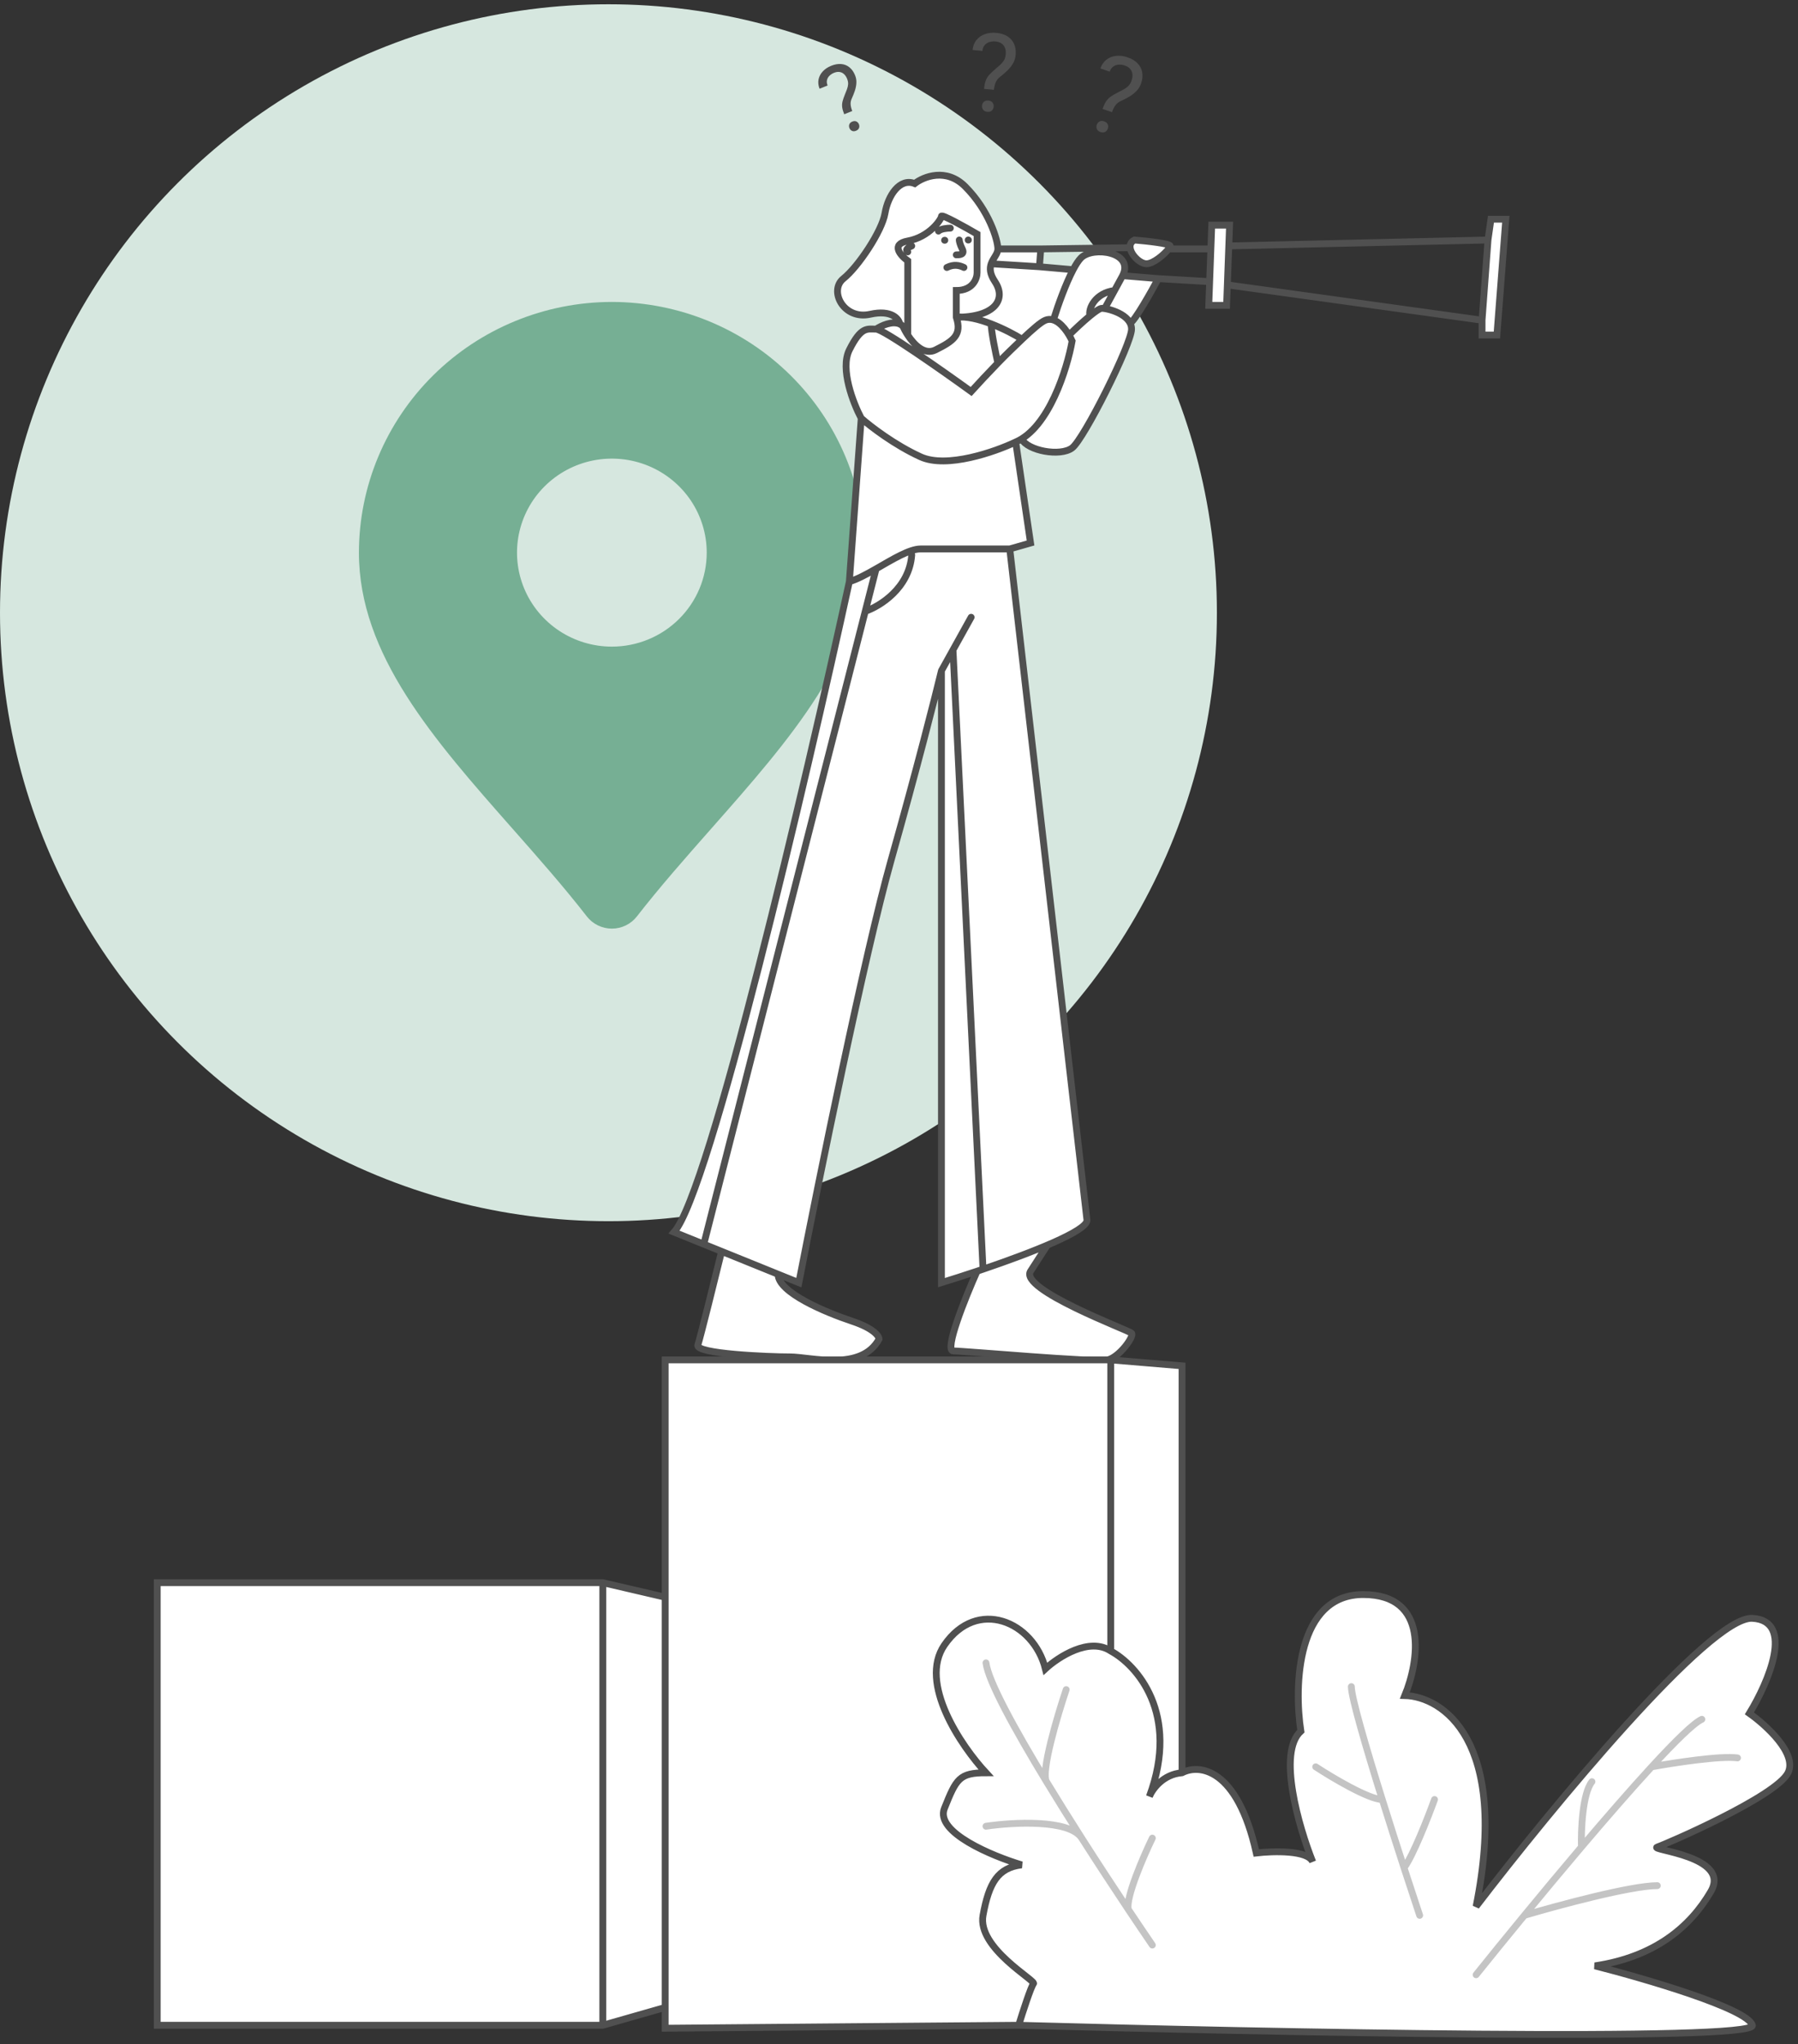 <svg width="263" height="299" viewBox="0 0 263 299" fill="none" xmlns="http://www.w3.org/2000/svg">
<rect x="0" y="0" width="263" height="299" fill="#333333" stroke="none"/>
<circle cx="89" cy="89.625" r="89" fill="#D6E7DF"/>
<path d="M89.5 44.166C79.69 44.177 70.286 48.044 63.349 54.917C56.413 61.791 52.511 71.111 52.5 80.833C52.5 95.751 63.429 108.14 75.005 121.253C78.668 125.406 82.461 129.7 85.837 134.045C86.269 134.601 86.824 135.05 87.459 135.36C88.094 135.669 88.792 135.83 89.5 135.83C90.208 135.83 90.906 135.669 91.541 135.36C92.176 135.05 92.731 134.601 93.163 134.045C96.539 129.7 100.332 125.406 103.995 121.253C115.571 108.14 126.5 95.751 126.5 80.833C126.489 71.111 122.587 61.791 115.651 54.917C108.714 48.044 99.31 44.177 89.5 44.166ZM89.5 94.583C86.756 94.583 84.073 93.776 81.791 92.265C79.51 90.754 77.731 88.607 76.681 86.095C75.631 83.582 75.356 80.817 75.892 78.15C76.427 75.483 77.748 73.033 79.689 71.11C81.629 69.187 84.102 67.877 86.793 67.347C89.485 66.816 92.274 67.089 94.81 68.129C97.345 69.17 99.512 70.932 101.037 73.194C102.561 75.455 103.375 78.113 103.375 80.833C103.375 84.479 101.913 87.977 99.311 90.555C96.709 93.134 93.18 94.583 89.5 94.583Z" fill="#76AF94"/>
<path d="M130.32 125.916C126.497 139.473 119.748 172.697 116.851 187.615L113.809 186.384C113.809 189.064 120.761 191.959 124.672 193.262C127.8 194.305 128.582 195.435 128.582 195.869C125.975 200.649 118.589 198.476 115.547 198.476C112.506 198.476 101.644 198.042 102.078 196.738C102.426 195.695 104.54 187.173 105.554 183.042L102.947 181.987L98.602 180.228C103.816 174.319 117.865 114.33 124.237 85.074L125.975 61.177C124.817 59.004 122.847 53.964 124.237 51.183C125.975 47.707 126.844 48.142 128.148 48.142C128.907 47.635 130.531 46.885 131.624 47.401C131.479 46.633 130.407 45.272 127.279 45.968C123.368 46.838 121.196 42.492 123.368 40.754C125.541 39.016 129.017 33.802 129.451 31.195C129.886 28.588 131.624 25.981 133.796 26.85C135.1 25.836 138.402 24.503 141.183 27.284C144.659 30.76 145.962 35.106 145.962 36.409H152.236L165.311 36.234C165.26 35.78 165.43 35.366 165.949 35.106C167.687 35.251 171.163 35.627 171.163 35.975C171.163 36.061 171.077 36.216 170.929 36.409C170.334 37.187 168.731 38.582 167.687 38.582C166.773 38.582 165.431 37.299 165.311 36.234L152.236 36.409L152.045 39.016L156.969 39.451C157.365 38.698 157.761 38.08 158.128 37.713C159.866 35.975 165.949 36.844 164.211 40.32L169.425 40.755C168.411 42.638 166.006 46.924 165.311 47.272C165.44 47.535 165.514 47.824 165.514 48.142C165.514 50.313 158.562 64.217 156.824 65.521C155.086 66.825 150.307 65.937 149.438 64.199C149.157 64.373 148.867 64.525 148.569 64.653L150.742 79.425L147.7 80.294L158.997 178.49C158.997 179.354 156.561 180.696 153.203 182.125L150.742 185.94C149.004 188.611 165.08 194.566 165.514 195C165.949 195.435 163.776 198.476 162.038 198.911C160.3 199.345 141.183 197.607 139.445 197.607C138.054 197.607 141.183 189.829 142.921 185.94C141.001 186.583 139.197 187.158 137.707 187.615V98.109C136.838 101.729 134.144 112.36 130.32 125.916Z" fill="white"/>
<path d="M176.811 44.665L177.246 32.933H179.853L179.74 35.975L217.654 35.106L218.088 32.064H220.261L218.957 49.01H216.785V46.838L217.654 35.106L179.74 35.975L179.418 44.665H176.811Z" fill="white"/>
<path d="M137.707 98.109C136.838 101.729 134.144 112.36 130.32 125.916C126.497 139.473 119.748 172.697 116.851 187.615L113.809 186.384M137.707 98.109V187.615C139.197 187.158 141.001 186.583 142.921 185.94M137.707 98.109L139.397 95.066M147.7 80.294L158.997 178.49C158.997 180.072 150.831 183.254 143.79 185.647M147.7 80.294C144.224 80.294 136.751 80.294 134.665 80.294C133.027 80.294 130.531 81.838 128.148 83.202M147.7 80.294L150.742 79.425L148.569 64.653M124.237 85.074C117.865 114.33 103.816 174.319 98.602 180.228L102.947 181.987M124.237 85.074L125.975 61.177M124.237 85.074C125.368 84.751 126.738 84.008 128.148 83.202M148.569 64.653C145.528 66.101 138.489 68.563 134.665 66.825C130.842 65.087 127.279 62.335 125.975 61.177M148.569 64.653C153.435 62.568 156.1 53.935 156.824 49.879C156.71 49.623 156.557 49.322 156.371 49.01M125.975 61.177C124.817 59.004 122.847 53.964 124.237 51.183C125.975 47.707 126.844 48.142 128.148 48.142M128.148 48.142C129.191 48.142 137.851 54.224 142.052 57.266C143.061 56.155 144.475 54.637 145.962 53.101M128.148 48.142C128.907 47.635 130.531 46.885 131.624 47.401M156.371 49.01C155.612 47.739 154.31 46.28 152.914 46.838C152.257 47.101 151.019 48.186 149.5 49.625M156.371 49.01C157.126 48.258 158.376 47.072 159.431 46.203M149.438 64.199C150.307 65.937 155.086 66.825 156.824 65.521C158.562 64.217 165.514 50.313 165.514 48.142C165.514 45.97 162.038 45.099 161.169 45.099C160.875 45.099 160.206 45.566 159.431 46.203M161.604 45.099L164.211 40.32M164.211 40.32L169.425 40.755M164.211 40.32C165.949 36.844 159.866 35.975 158.128 37.713C157.761 38.08 157.365 38.698 156.969 39.451M169.425 40.755C168.411 42.638 166.006 46.924 165.311 47.272M169.425 40.755L176.811 41.189M154.217 46.403C154.75 44.698 155.864 41.549 156.969 39.451M159.431 46.203C159.142 45.111 160.245 42.84 163.026 42.492M139.879 46.403C140.748 49.01 139.445 49.879 136.838 51.183C135.252 51.976 133.734 50.475 132.779 49.01M139.879 46.403V42.493C142.312 42.493 142.921 40.754 142.921 39.885V34.237C141.183 33.223 137.707 31.283 137.707 31.63C137.707 32.065 135.969 34.672 132.779 35.251C130.227 35.714 131.715 37.375 132.779 38.148V49.01M139.879 46.403C145.528 46.403 147.266 43.796 145.528 41.189C144.767 40.047 144.755 39.239 144.983 38.582M139.879 46.403C141.401 46.234 143.259 46.706 144.983 47.376M132.779 49.01C132.477 48.548 132.232 48.089 132.058 47.706C131.927 47.575 131.781 47.475 131.624 47.401M133.362 35.975C132.973 36.12 132.312 36.496 132.779 36.844M139.01 33.368C138.576 33.368 137.62 33.454 137.272 33.802M140.314 35.106C140.314 35.251 140.401 35.714 140.748 36.409C141.183 37.278 140.314 37.278 139.879 37.278M138.5 39.125C139.5 38.625 140.314 38.791 141 39.125M131.624 47.401C131.479 46.633 130.407 45.272 127.279 45.968C123.368 46.838 121.196 42.492 123.368 40.754C125.541 39.016 129.017 33.802 129.451 31.195C129.886 28.588 131.624 25.981 133.796 26.85C135.1 25.836 138.402 24.503 141.183 27.284C144.659 30.76 145.962 35.106 145.962 36.409M145.962 36.409H152.236M145.962 36.409C145.962 37.142 145.275 37.738 144.983 38.582M152.236 36.409L152.045 39.016M152.236 36.409L165.311 36.234M152.045 39.016L144.983 38.582M152.045 39.016L156.969 39.451M170.929 36.409C171.077 36.216 171.163 36.061 171.163 35.975C171.163 35.627 167.687 35.251 165.949 35.106C164.211 35.975 166.383 38.582 167.687 38.582C168.731 38.582 170.334 37.187 170.929 36.409ZM170.929 36.409H176.811M179.74 35.975L179.418 44.665H176.811L177.246 32.933H179.853L179.74 35.975ZM179.74 35.975L217.654 35.106M217.654 35.106L216.785 46.838M217.654 35.106L218.088 32.064H220.261L218.957 49.01H216.785V46.838M216.785 46.838L179.74 41.697M149.5 49.625C148.403 50.665 147.129 51.896 145.962 53.101M149.5 49.625C148.533 48.997 146.802 48.083 144.983 47.376M145.962 53.101C145.636 51.662 144.983 48.502 144.983 47.376M102.947 181.987L126.562 89.418M102.947 181.987L105.554 183.042M128.148 83.202L126.562 89.418M126.562 89.418C128.684 88.694 133.014 86.029 133.362 81.162M142.052 90.287L139.397 95.066M139.397 95.066L143.79 185.647M143.79 185.647C143.498 185.746 143.208 185.844 142.921 185.94M142.921 185.94C141.183 189.829 138.054 197.607 139.445 197.607C141.183 197.607 160.3 199.345 162.038 198.911C163.776 198.476 165.949 195.435 165.514 195C165.08 194.566 149.004 188.611 150.742 185.94L153.203 182.125M105.554 183.042C104.54 187.173 102.426 195.695 102.078 196.738C101.644 198.042 112.506 198.476 115.547 198.476C118.589 198.476 125.975 200.649 128.582 195.869C128.582 195.435 127.8 194.305 124.672 193.262C120.761 191.959 113.809 189.064 113.809 186.384M105.554 183.042L113.809 186.384" stroke="#505050" stroke-linecap="round"/>
<path d="M138.203 35.143H138.167" stroke="#505050" stroke-linecap="round"/>
<path d="M141.653 35.107H141.617" stroke="#505050" stroke-linecap="round"/>
<path d="M97.299 198.912H162.473L172.901 199.781V259.307C175.363 258.004 180.983 258.525 183.763 271.038C186.226 270.749 191.324 270.604 192.019 272.342C189.991 267.273 186.805 256.352 190.281 253.224C189.267 246.562 189.673 233.237 199.405 233.237C209.138 233.237 207.516 243.086 205.488 248.01C210.992 248.155 220.782 254.528 215.916 278.859C226.778 264.666 250.067 236.366 256.324 236.713C262.581 237.061 258.641 246.127 255.89 250.617C258.352 252.355 262.928 256.526 261.538 259.307C259.8 262.783 243.724 269.735 242.42 270.169C241.117 270.604 253.283 271.473 250.241 276.687C247.2 281.901 241.986 286.246 233.296 287.549C240.682 289.432 255.629 293.806 256.324 296.239C257.019 298.672 185.067 297.253 149.004 296.239L97.299 296.674V293.632L88.174 296.239H23V231.499H88.174L97.299 233.625L97.299 198.912Z" fill="white"/>
<path d="M162.473 198.912H97.299L97.299 233.625M162.473 198.912V241.493M162.473 198.912L172.901 199.781V259.307M162.473 241.493C159.345 239.407 154.797 242.362 152.914 244.1C151.176 237.148 142.921 233.672 138.141 240.624C134.318 246.185 140.603 255.397 144.224 259.307C140.314 259.307 139.879 260.176 138.141 264.521C136.751 267.997 145.093 271.473 149.438 272.776C145.962 273.211 144.659 275.383 143.79 280.163C142.921 284.942 151.611 289.722 151.176 290.156C150.829 290.504 149.583 294.356 149.004 296.239M162.473 241.493C166.239 243.52 172.64 250.617 168.122 262.783C168.556 261.713 170.12 259.52 172.901 259.307M172.901 259.307C175.363 258.004 180.983 258.525 183.763 271.038C186.226 270.749 191.324 270.604 192.019 272.342C189.991 267.273 186.805 256.352 190.281 253.224C189.267 246.562 189.673 233.237 199.405 233.237C209.138 233.237 207.516 243.086 205.488 248.01C210.992 248.155 220.782 254.528 215.916 278.859C226.778 264.666 250.067 236.366 256.324 236.713C262.581 237.061 258.641 246.127 255.89 250.617C258.352 252.355 262.928 256.526 261.538 259.307C259.8 262.783 243.724 269.735 242.42 270.169C241.117 270.604 253.283 271.473 250.241 276.687C247.2 281.901 241.986 286.246 233.296 287.549C240.682 289.432 255.629 293.806 256.324 296.239C257.019 298.672 185.067 297.253 149.004 296.239M149.004 296.239L97.299 296.674V293.632M97.299 233.625L88.174 231.499M97.299 233.625L97.299 293.632M88.174 231.499H23V296.239H88.174M88.174 231.499V296.239M88.174 296.239L97.299 293.632" stroke="#505050" stroke-linecap="round"/>
<path d="M168.556 284.506C167.508 282.973 166.317 281.209 165.037 279.292M144.224 243.229C144.557 245.89 148.351 252.835 153.075 260.608M155.956 247.139C154.641 251.049 152.225 259.218 153.075 260.608M153.075 260.608C154.716 263.308 156.469 266.109 158.228 268.864M168.556 268.864C167.224 271.616 164.656 277.554 165.037 279.292M165.037 279.292C162.924 276.123 160.571 272.533 158.228 268.864M144.224 267.126C148.146 266.546 156.438 266.083 158.228 268.864M207.66 280.161C207.003 278.187 206.215 275.796 205.374 273.209M197.667 246.704C197.667 248.263 199.76 255.444 202.186 263.215M209.833 263.215C208.888 265.822 206.673 271.471 205.374 273.209M205.374 273.209C204.343 270.038 203.233 266.572 202.186 263.215M192.453 258.436C194.886 260.029 200.239 263.215 202.186 263.215M215.916 288.851C217.894 286.385 220.331 283.382 222.981 280.161M248.938 251.484C247.755 252.021 245.048 254.677 241.593 258.436M222.981 280.161C227.868 278.712 238.597 275.816 242.42 275.816M222.981 280.161C225.629 276.942 228.49 273.505 231.32 270.167M241.593 258.436C244.765 257.857 251.718 256.785 254.152 257.132M241.593 258.436C238.567 261.727 234.969 265.865 231.32 270.167M231.32 270.167C231.255 267.705 231.471 262.346 232.861 260.608" stroke="#C4C4C4" stroke-linecap="round"/>
<path d="M162.654 16.405L161.277 15.94C161.442 15.468 161.615 15.095 161.796 14.821C161.983 14.543 162.213 14.31 162.485 14.122C162.758 13.934 163.104 13.732 163.523 13.516C163.828 13.361 164.109 13.213 164.365 13.075C164.627 12.932 164.858 12.763 165.056 12.566C165.256 12.364 165.413 12.096 165.527 11.76C165.642 11.42 165.679 11.105 165.639 10.817C165.604 10.53 165.491 10.28 165.299 10.067C165.112 9.855 164.846 9.691 164.5 9.574C164.214 9.478 163.925 9.438 163.634 9.455C163.342 9.472 163.081 9.562 162.849 9.726C162.62 9.885 162.444 10.136 162.323 10.48L160.953 10.017C161.152 9.463 161.451 9.031 161.853 8.721C162.259 8.413 162.728 8.231 163.258 8.173C163.789 8.116 164.338 8.184 164.905 8.375C165.532 8.587 166.027 8.881 166.389 9.256C166.757 9.633 166.984 10.073 167.073 10.576C167.163 11.073 167.111 11.611 166.916 12.188C166.766 12.632 166.536 13.011 166.227 13.324C165.924 13.634 165.577 13.905 165.186 14.135C164.794 14.366 164.391 14.576 163.975 14.765C163.619 14.925 163.34 15.147 163.14 15.431C162.939 15.716 162.777 16.04 162.654 16.405ZM160.425 18.266C160.5 18.044 160.633 17.88 160.823 17.774C161.013 17.668 161.238 17.659 161.5 17.747C161.766 17.837 161.943 17.982 162.029 18.181C162.116 18.381 162.121 18.592 162.046 18.814C161.975 19.026 161.844 19.186 161.654 19.292C161.464 19.398 161.236 19.406 160.97 19.316C160.708 19.228 160.534 19.084 160.448 18.884C160.361 18.684 160.354 18.479 160.425 18.266Z" fill="#505050"/>
<path d="M145.384 13.138L143.937 13.002C143.989 12.504 144.071 12.101 144.184 11.793C144.302 11.48 144.472 11.2 144.694 10.954C144.916 10.708 145.206 10.432 145.565 10.126C145.826 9.904 146.065 9.697 146.282 9.503C146.505 9.304 146.69 9.086 146.838 8.849C146.987 8.606 147.077 8.309 147.11 7.956C147.144 7.598 147.108 7.284 147.003 7.012C146.903 6.741 146.735 6.524 146.499 6.361C146.269 6.198 145.972 6.099 145.609 6.065C145.308 6.037 145.018 6.065 144.738 6.148C144.458 6.232 144.224 6.38 144.037 6.592C143.85 6.8 143.737 7.085 143.698 7.447L142.259 7.312C142.324 6.727 142.517 6.238 142.836 5.844C143.161 5.451 143.575 5.165 144.078 4.988C144.581 4.81 145.131 4.749 145.727 4.805C146.386 4.867 146.935 5.039 147.374 5.321C147.818 5.603 148.141 5.979 148.343 6.448C148.545 6.911 148.618 7.447 148.561 8.053C148.517 8.52 148.381 8.941 148.152 9.317C147.929 9.689 147.653 10.032 147.325 10.346C146.998 10.661 146.653 10.958 146.292 11.238C145.982 11.475 145.762 11.755 145.632 12.078C145.503 12.401 145.42 12.754 145.384 13.138ZM143.643 15.461C143.665 15.228 143.756 15.038 143.916 14.891C144.077 14.744 144.294 14.683 144.569 14.709C144.849 14.735 145.054 14.836 145.184 15.01C145.314 15.184 145.368 15.388 145.346 15.622C145.326 15.845 145.235 16.03 145.075 16.177C144.914 16.324 144.694 16.384 144.414 16.358C144.139 16.332 143.937 16.232 143.807 16.058C143.677 15.883 143.622 15.684 143.643 15.461Z" fill="#505050"/>
<path d="M124.664 16.236L123.486 16.715C123.325 16.309 123.226 15.963 123.189 15.678C123.154 15.387 123.173 15.101 123.245 14.82C123.318 14.54 123.431 14.208 123.585 13.826C123.699 13.548 123.8 13.29 123.89 13.052C123.982 12.807 124.038 12.563 124.057 12.319C124.074 12.072 124.024 11.804 123.907 11.517C123.788 11.226 123.633 10.996 123.441 10.828C123.254 10.658 123.036 10.558 122.787 10.527C122.542 10.493 122.272 10.537 121.977 10.658C121.732 10.757 121.518 10.896 121.335 11.074C121.151 11.252 121.03 11.462 120.971 11.702C120.909 11.939 120.937 12.206 121.053 12.503L119.882 12.98C119.696 12.5 119.647 12.042 119.736 11.608C119.829 11.171 120.034 10.782 120.353 10.441C120.671 10.099 121.073 9.83 121.559 9.632C122.095 9.414 122.59 9.325 123.045 9.366C123.504 9.405 123.906 9.566 124.253 9.848C124.597 10.126 124.87 10.512 125.071 11.005C125.226 11.385 125.291 11.767 125.265 12.152C125.242 12.53 125.168 12.908 125.04 13.284C124.913 13.661 124.767 14.031 124.6 14.394C124.455 14.704 124.398 15.01 124.428 15.313C124.458 15.616 124.536 15.923 124.664 16.236ZM124.254 18.743C124.176 18.553 124.17 18.369 124.235 18.189C124.3 18.011 124.444 17.875 124.667 17.784C124.895 17.691 125.095 17.686 125.267 17.769C125.438 17.852 125.562 17.988 125.64 18.178C125.714 18.359 125.718 18.54 125.654 18.718C125.589 18.898 125.442 19.033 125.214 19.126C124.991 19.217 124.793 19.222 124.622 19.139C124.45 19.056 124.327 18.924 124.254 18.743Z" fill="#505050"/>
</svg>
